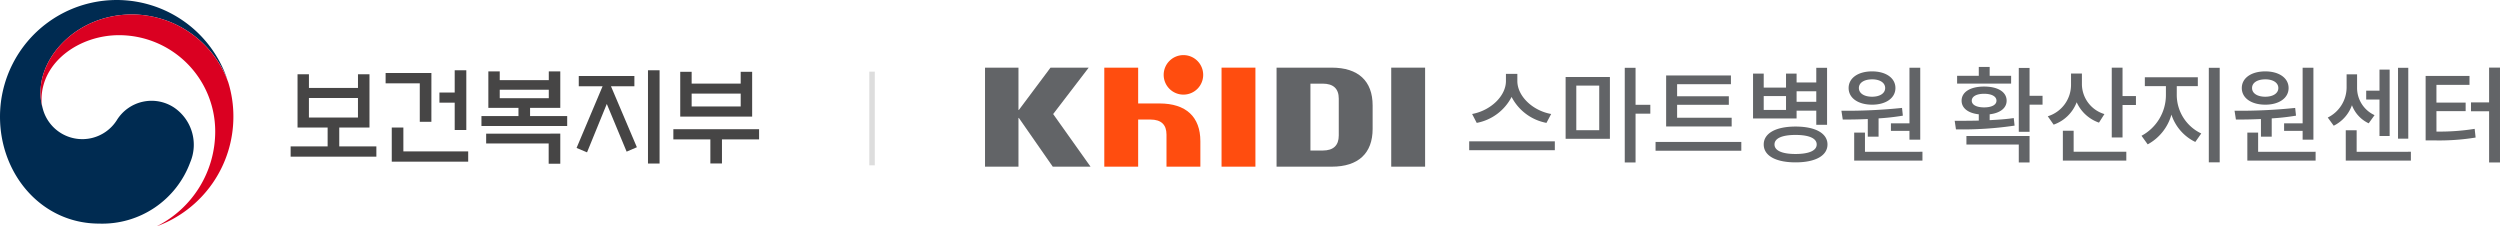 <svg xmlns="http://www.w3.org/2000/svg" xmlns:xlink="http://www.w3.org/1999/xlink" width="453.661" height="41.095" viewBox="0 0 453.661 41.095">
  <defs>
    <clipPath id="clip-path">
      <rect id="사각형_24180" data-name="사각형 24180" width="137.745" height="41.095" fill="none"/>
    </clipPath>
  </defs>
  <g id="그룹_56180" data-name="그룹 56180" transform="translate(-100 -81.133)">
    <g id="그룹_56179" data-name="그룹 56179" transform="translate(1997.745 127.133)">
      <path id="패스_14376" data-name="패스 14376" d="M15.846-7.315c-3.382-.608-6.137-3.249-6.137-5.985v-1.292H7.638V-13.3c0,2.717-2.755,5.358-6.137,5.985L2.337-5.7a8.984,8.984,0,0,0,6.327-4.712A8.984,8.984,0,0,0,14.991-5.7ZM.969-2.356V-.741H16.511V-2.356ZM20.406-12.464h4.161V-4.37H20.406ZM18.468-2.812h8.037v-11.21H18.468ZM33.839-8.987H31.16v-6.707H29.2V1.482H31.16V-7.372h2.679ZM48.6-6.631H38.7V-8.987h9.386v-1.539H38.7v-2.2h9.766v-1.577H36.708v9.253H48.6ZM34.789-2.242v1.6H50.35v-1.6Zm29.165-9.2v1.919H60.382v-1.919ZM58.463-8.056H54.416v-2.508h4.047Zm1.919.133h3.572v2.565h1.957V-15.694H63.954v2.66H60.382v-1.615H58.463V-12.1H54.416v-2.546H52.478V-6.5h7.9Zm-.19,7.866c-2.432,0-3.819-.608-3.819-1.729s1.387-1.729,3.819-1.729,3.838.608,3.838,1.729S62.624-.057,60.192-.057Zm0-4.978c-3.572,0-5.776,1.216-5.776,3.249,0,2.052,2.2,3.249,5.776,3.249,3.591,0,5.795-1.2,5.795-3.249C65.987-3.819,63.783-5.035,60.192-5.035ZM77.5-5.624v1.368h3.363v1.6h1.957V-15.713H80.864V-5.624Zm-3.42-7.98c1.406,0,2.375.608,2.375,1.577s-.969,1.577-2.375,1.577c-1.425,0-2.394-.608-2.394-1.577S72.656-13.6,74.081-13.6Zm0,4.6c2.508,0,4.237-1.2,4.237-3.021s-1.729-3.021-4.237-3.021c-2.527,0-4.256,1.2-4.256,3.021S71.554-9.006,74.081-9.006Zm-.779,5.8h1.957V-6.517a42.845,42.845,0,0,0,4.408-.494l-.152-1.406a97.526,97.526,0,0,1-11,.513l.247,1.6c1.368,0,2.907-.019,4.541-.095ZM72.789-.456V-3.933H70.832V1.14H83.22v-1.6ZM99.313-14.25H95.418v-1.6H93.442v1.6H89.509v1.425h9.8ZM92.169-9.728c0-.779.874-1.254,2.242-1.254s2.242.475,2.242,1.254c0,.76-.874,1.216-2.242,1.216S92.169-8.968,92.169-9.728Zm7.619,3.154c-1.387.209-2.888.3-4.37.38V-7.258c1.9-.228,3.078-1.121,3.078-2.47,0-1.6-1.615-2.565-4.085-2.565s-4.085.969-4.085,2.565c0,1.349,1.178,2.261,3.116,2.47v1.14c-1.577.038-3.078.038-4.37.038L89.3-4.522a64.688,64.688,0,0,0,10.64-.684ZM91.2-1.767h9.5V1.482h1.957V-3.325H91.2Zm13.813-8.854h-2.356v-5.054H100.7v11.59h1.957V-9.006h2.356ZM116.242-7.3a5.71,5.71,0,0,1-4.085-5.339v-2.014h-1.976v1.995A5.968,5.968,0,0,1,105.963-6.9l1.064,1.52a6.917,6.917,0,0,0,4.18-4.066,6.915,6.915,0,0,0,4.047,3.7Zm-5.586,3.021H108.7V1.14h11.514v-1.6h-9.557Zm8.873-6.289v-5.149h-1.957V-3.059h1.957v-5.89h2.432v-1.615Zm9.842-1.8h3.819v-1.615h-9.614v1.615H127.4v1.634a8.39,8.39,0,0,1-4.427,7.372l1.121,1.558A8.85,8.85,0,0,0,128.4-7.2a8.409,8.409,0,0,0,4.332,4.959l1.083-1.539a7.741,7.741,0,0,1-4.446-6.954Zm5.814-3.325V1.463h1.976V-15.694Zm13.661,10.07v1.368h3.363v1.6h1.957V-15.713h-1.957V-5.624Zm-3.42-7.98c1.406,0,2.375.608,2.375,1.577s-.969,1.577-2.375,1.577c-1.425,0-2.394-.608-2.394-1.577S144-13.6,145.426-13.6Zm0,4.6c2.508,0,4.237-1.2,4.237-3.021s-1.729-3.021-4.237-3.021c-2.527,0-4.256,1.2-4.256,3.021S142.9-9.006,145.426-9.006Zm-.779,5.8H146.6V-6.517a42.845,42.845,0,0,0,4.408-.494l-.152-1.406a97.526,97.526,0,0,1-11,.513l.247,1.6c1.368,0,2.907-.019,4.541-.095Zm-.513,2.755V-3.933h-1.957V1.14h12.388v-1.6ZM171.38-15.694h-1.862V-2.831h1.862ZM166.155-3.325H168V-15.371h-1.843v3.819h-2.413v1.615h2.413Zm-.893-3.781a5.439,5.439,0,0,1-3.173-5.016v-2.394h-1.9v2.394a6.115,6.115,0,0,1-3.42,5.453l1.083,1.482a6.639,6.639,0,0,0,3.306-3.724,5.928,5.928,0,0,0,3.04,3.287Zm-3.249,6.65v-3.9h-1.976V1.14h11.818v-1.6Zm14.478-7.372h5.3V-9.386h-5.3V-12.6h6v-1.615h-7.961V-2.527h1.349A41.426,41.426,0,0,0,183.6-3.04l-.171-1.577a40.743,40.743,0,0,1-6.935.494Zm9.557-7.9v6.308h-3.287v1.615h3.287V1.482h1.976V-15.732Z" transform="translate(-1632.109 -18)" fill="#626467"/>
      <g id="그룹_5" data-name="그룹 5" transform="translate(-1969.867 -214.052)">
        <path id="패스_7" data-name="패스 7" d="M263.161,205.677l-6.149-8.838h-.074v8.838h-6.07V187.708h6.07v7.677h.074l5.741-7.677h6.93l-6.449,8.422,6.782,9.546Z" transform="translate(0 -7.381)" fill="#626467"/>
        <path id="패스_8" data-name="패스 8" d="M348.867,197.124v8.553h-6.145V187.708h6.145v6.5h3.876c4.806,0,7.413,2.421,7.413,6.855v4.616h-6.147v-5.833c0-1.79-.968-2.72-2.906-2.72Z" transform="translate(-70.21 -7.381)" fill="#ff4d0f"/>
        <path id="패스_9" data-name="패스 9" d="M433.014,205.677V187.708h6.147v17.969Z" transform="translate(-139.225 -7.381)" fill="#ff4d0f"/>
        <path id="패스_10" data-name="패스 10" d="M563.683,205.677V187.708h6.147v17.969Z" transform="translate(-239.103 -7.381)" fill="#626467"/>
        <path id="패스_11" data-name="패스 11" d="M475.4,187.708v17.969h10.021c4.806,0,7.412-2.423,7.412-6.853v-4.26c0-4.434-2.606-6.856-7.412-6.856Zm6.146,15.045V190.611h2.235c1.936,0,2.906.932,2.906,2.718v6.7c0,1.789-.97,2.72-2.906,2.72Z" transform="translate(-171.627 -7.381)" fill="#626467"/>
        <path id="패스_12" data-name="패스 12" d="M395.62,181.636a3.585,3.585,0,1,1-3.585-3.584A3.585,3.585,0,0,1,395.62,181.636Z" transform="translate(-105.162)" fill="#ff4d0f"/>
      </g>
    </g>
    <rect id="사각형_24182" data-name="사각형 24182" width="1" height="17" transform="translate(257.745 94.133)" fill="#ddd"/>
    <g id="그룹_55804" data-name="그룹 55804" transform="translate(100 81.133)">
      <path id="패스_2234" data-name="패스 2234" d="M142.845,45.61v1.859H127.287V45.61H134V42.194H128.54V32.518h2.068V35h8.9V32.518h2.087v9.676h-5.484V45.61Zm-3.34-8.785h-8.9v3.548h8.9Z" transform="translate(-74.547 -19.045)" fill="#464545"/>
      <path id="패스_2235" data-name="패스 2235" d="M177.184,40.131h-2.106V33.149h-6.2V31.27h8.31Zm-7.191,7.229V41.174H172.1V45.5h11.763v1.86Zm11.422-16.583h2.107V41.611h-2.107V36.659h-2.77v-1.84h2.77Z" transform="translate(-98.903 -18.025)" fill="#464545"/>
      <path id="패스_2236" data-name="패스 2236" d="M226.416,39.383v1.8H210.858v-1.8h6.717V37.9H212.11V31.282h2.068v1.574h8.9V31.282h2.087V37.9h-5.484v1.48Zm-1.252,3.188v5.464h-2.107V44.354H211.712V42.571ZM223.077,34.6h-8.9v1.537h8.9Z" transform="translate(-123.492 -18.321)" fill="#464545"/>
      <path id="패스_2237" data-name="패스 2237" d="M252.913,33.681v-1.86h10.094v1.86h-4.249l4.7,11.062-1.859.8L258,36.887l-3.586,8.784-1.9-.8,4.724-11.194Zm12.56-2.9h2.106V47.7h-2.106Z" transform="translate(-147.888 -18.026)" fill="#464545"/>
      <path id="패스_2238" data-name="패스 2238" d="M294.9,41.853v1.859h6.716v4.364h2.106V43.712h6.735V41.853Zm3.32-6.451h8.9v2.334h-8.9Zm8.9-3.966V33.58h-8.9V31.436H296.15v8.14H309.2v-8.14Z" transform="translate(-172.711 -18.411)" fill="#464545"/>
      <g id="그룹_55803" data-name="그룹 55803" transform="translate(0 0)">
        <g id="그룹_55802" data-name="그룹 55802" clip-path="url(#clip-path)">
          <path id="패스_2239" data-name="패스 2239" d="M31.727,19.611a7.409,7.409,0,0,0-10.539,2.212A7.417,7.417,0,0,1,7.781,19.785h0c-.007-.028-.013-.05-.021-.077s-.017-.062-.024-.095a9.5,9.5,0,0,1-.379-2.946c0-6.646,6.817-14.046,16.639-14.046A18.731,18.731,0,0,1,41.288,14.532c-.025-.075-.049-.149-.075-.226A21.18,21.18,0,0,0,0,21.176c0,10.454,7.54,19.4,18,19.4A17.009,17.009,0,0,0,34.518,29.457a8.162,8.162,0,0,0-2.791-9.845" transform="translate(0 0)" fill="#002b51"/>
          <path id="패스_2240" data-name="패스 2240" d="M51.816,18.65A18.669,18.669,0,0,0,34.39,6.326c-9.822,0-16.639,7.4-16.639,14.045a9.516,9.516,0,0,0,.379,2.946,6.232,6.232,0,0,1-.2-1.511c0-6.921,6.931-11.717,14.054-11.717A17.461,17.461,0,0,1,49.45,27.549,19.248,19.248,0,0,1,38.779,44.795l0,0A21.183,21.183,0,0,0,52.748,24.881a20.913,20.913,0,0,0-.931-6.231" transform="translate(-10.396 -3.705)" fill="#da0021"/>
        </g>
      </g>
    </g>
  </g>
</svg>

